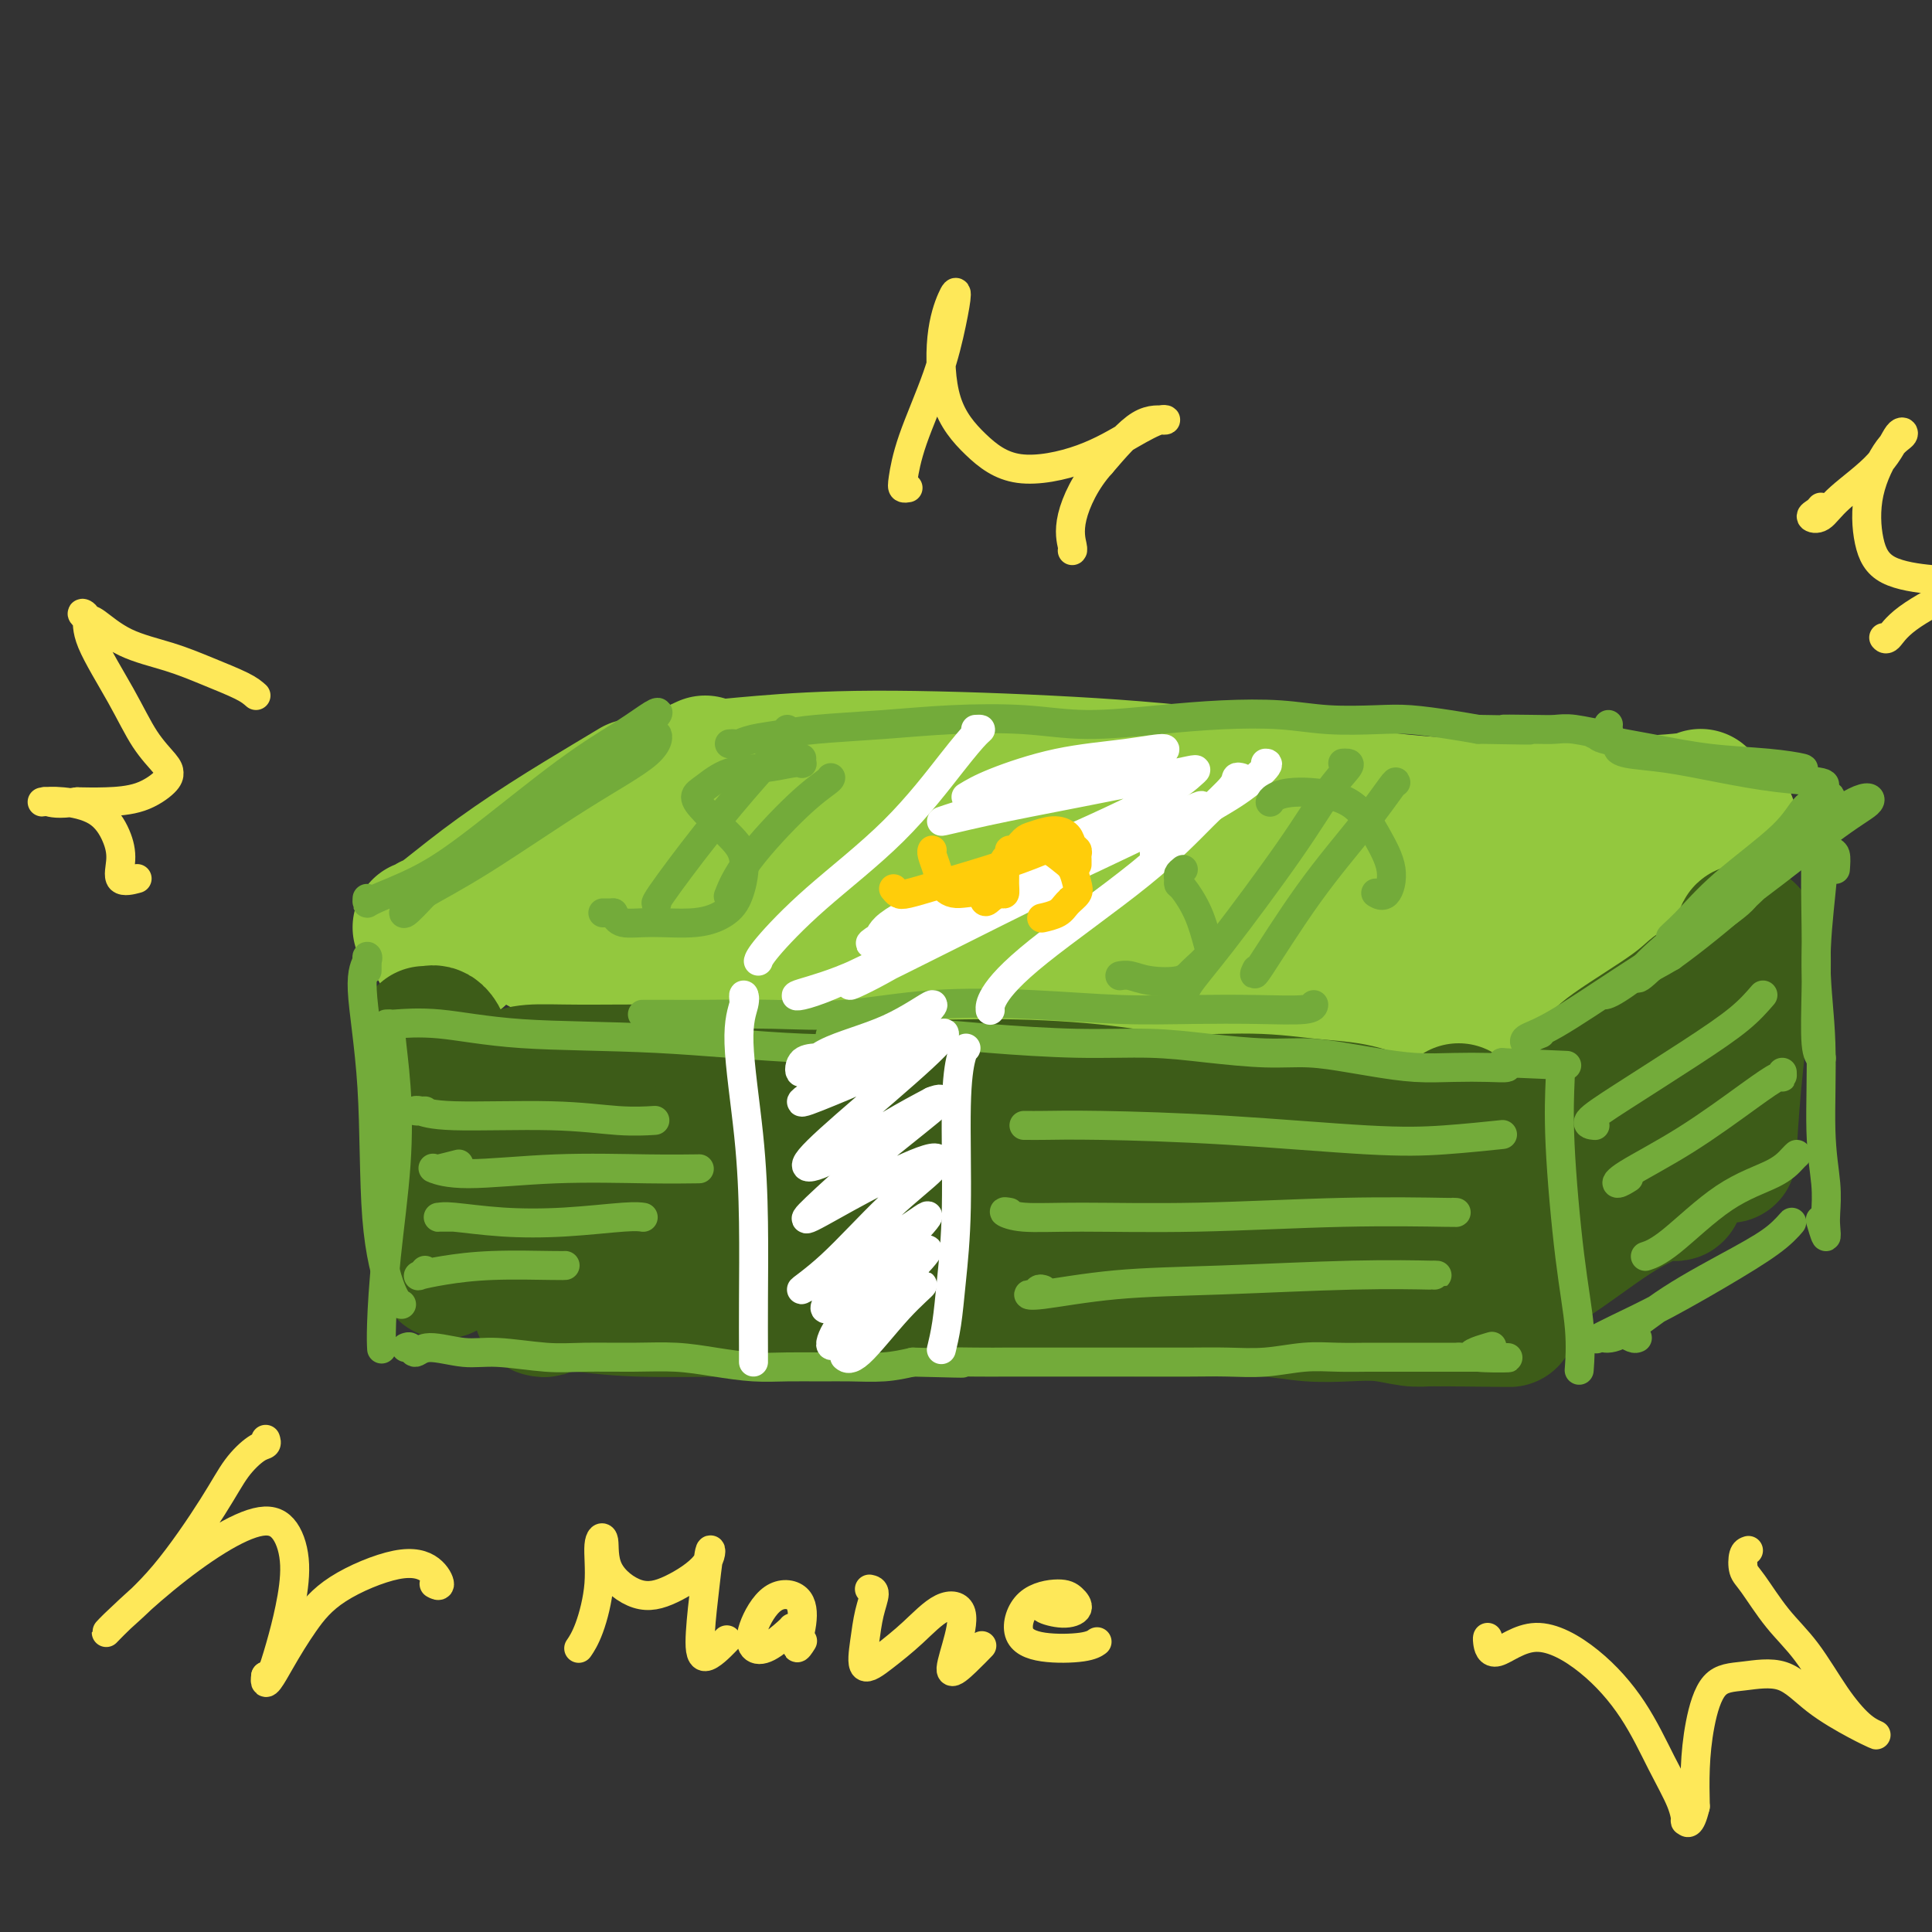 <svg viewBox='0 0 400 400' version='1.1' xmlns='http://www.w3.org/2000/svg' xmlns:xlink='http://www.w3.org/1999/xlink'><rect x="0" y="0" width="400" height="400" fill="#333333" stroke="none"/><g fill='none' stroke='rgb(147,200,62)' stroke-width='28' stroke-linecap='round' stroke-linejoin='round'><path d='M87,192c0.318,0.124 0.637,0.249 1,0c0.363,-0.249 0.771,-0.871 1,-1c0.229,-0.129 0.279,0.235 2,-1c1.721,-1.235 5.113,-4.068 9,-7c3.887,-2.932 8.269,-5.961 13,-9c4.731,-3.039 9.812,-6.087 13,-8c3.188,-1.913 4.482,-2.689 5,-3c0.518,-0.311 0.259,-0.155 0,0'/><path d='M146,158c-0.954,0.428 -1.908,0.857 -2,1c-0.092,0.143 0.677,0.002 1,0c0.323,-0.002 0.200,0.136 2,0c1.800,-0.136 5.523,-0.544 11,-1c5.477,-0.456 12.708,-0.959 23,-1c10.292,-0.041 23.647,0.378 36,1c12.353,0.622 23.706,1.445 36,3c12.294,1.555 25.529,3.842 37,5c11.471,1.158 21.178,1.187 31,1c9.822,-0.187 19.760,-0.589 25,-1c5.240,-0.411 5.783,-0.832 6,-1c0.217,-0.168 0.109,-0.084 0,0'/><path d='M95,198c-0.226,0.113 -0.452,0.226 -1,0c-0.548,-0.226 -1.417,-0.792 -2,-1c-0.583,-0.208 -0.881,-0.060 -1,0c-0.119,0.060 -0.060,0.030 0,0'/><path d='M358,170c-0.256,0.000 -0.512,0.000 -1,0c-0.488,0.000 -1.208,0.000 -2,0c-0.792,0.000 -1.655,0.000 -2,0c-0.345,0.000 -0.173,0.000 0,0'/><path d='M351,170c-0.748,1.058 -1.497,2.115 -3,4c-1.503,1.885 -3.762,4.596 -9,9c-5.238,4.404 -13.456,10.500 -20,16c-6.544,5.500 -11.416,10.404 -14,13c-2.584,2.596 -2.881,2.885 -3,3c-0.119,0.115 -0.059,0.058 0,0'/><path d='M112,196c1.063,0.048 2.126,0.096 4,0c1.874,-0.096 4.559,-0.335 8,0c3.441,0.335 7.639,1.245 15,2c7.361,0.755 17.884,1.354 27,2c9.116,0.646 16.825,1.338 27,2c10.175,0.662 22.818,1.294 33,2c10.182,0.706 17.905,1.486 25,2c7.095,0.514 13.562,0.763 20,1c6.438,0.237 12.846,0.462 17,1c4.154,0.538 6.055,1.387 8,2c1.945,0.613 3.934,0.989 5,1c1.066,0.011 1.210,-0.343 1,-1c-0.210,-0.657 -0.774,-1.616 -1,-2c-0.226,-0.384 -0.113,-0.192 0,0'/><path d='M144,180c-1.902,0.210 -3.805,0.420 -4,0c-0.195,-0.420 1.317,-1.468 5,-3c3.683,-1.532 9.537,-3.546 18,-5c8.463,-1.454 19.537,-2.346 31,-3c11.463,-0.654 23.316,-1.069 30,-1c6.684,0.069 8.199,0.623 5,2c-3.199,1.377 -11.113,3.577 -21,6c-9.887,2.423 -21.748,5.070 -32,7c-10.252,1.930 -18.895,3.143 -20,3c-1.105,-0.143 5.328,-1.642 15,-3c9.672,-1.358 22.584,-2.576 36,-3c13.416,-0.424 27.338,-0.056 40,1c12.662,1.056 24.064,2.798 31,4c6.936,1.202 9.406,1.862 10,3c0.594,1.138 -0.687,2.754 -7,4c-6.313,1.246 -17.656,2.123 -29,3'/><path d='M252,195c-10.398,0.744 -21.894,1.106 -28,1c-6.106,-0.106 -6.824,-0.678 0,-2c6.824,-1.322 21.190,-3.392 33,-4c11.810,-0.608 21.065,0.247 28,1c6.935,0.753 11.550,1.403 14,2c2.450,0.597 2.736,1.140 0,2c-2.736,0.860 -8.494,2.036 -13,3c-4.506,0.964 -7.758,1.714 -9,2c-1.242,0.286 -0.472,0.108 3,-1c3.472,-1.108 9.645,-3.144 14,-4c4.355,-0.856 6.891,-0.530 8,-1c1.109,-0.470 0.792,-1.737 0,-2c-0.792,-0.263 -2.060,0.476 -3,1c-0.940,0.524 -1.551,0.831 -2,1c-0.449,0.169 -0.736,0.199 -1,0c-0.264,-0.199 -0.504,-0.628 -1,-1c-0.496,-0.372 -1.248,-0.686 -2,-1'/><path d='M293,192c-1.560,-1.155 -0.958,-3.042 -1,-4c-0.042,-0.958 -0.726,-0.988 -1,-1c-0.274,-0.012 -0.137,-0.006 0,0'/><path d='M301,187c0.237,0.128 0.475,0.255 1,0c0.525,-0.255 1.339,-0.893 3,-2c1.661,-1.107 4.169,-2.682 7,-4c2.831,-1.318 5.985,-2.380 8,-3c2.015,-0.620 2.892,-0.799 3,-1c0.108,-0.201 -0.551,-0.424 -1,0c-0.449,0.424 -0.687,1.495 -4,4c-3.313,2.505 -9.700,6.444 -16,10c-6.300,3.556 -12.514,6.730 -15,8c-2.486,1.270 -1.243,0.635 0,0'/></g>
<g fill='none' stroke='rgb(61,92,24)' stroke-width='28' stroke-linecap='round' stroke-linejoin='round'><path d='M88,214c0.265,0.072 0.530,0.144 1,0c0.470,-0.144 1.145,-0.503 2,1c0.855,1.503 1.889,4.867 2,11c0.111,6.133 -0.701,15.036 -1,22c-0.299,6.964 -0.085,11.990 0,14c0.085,2.010 0.043,1.005 0,0'/><path d='M302,230c0.000,0.342 0.000,0.685 0,1c0.000,0.315 0.000,0.603 0,3c0.000,2.397 0.000,6.905 0,11c0.000,4.095 -0.000,7.778 0,12c0.000,4.222 0.000,8.983 0,11c0.000,2.017 0.000,1.291 0,1c0.000,-0.291 0.000,-0.145 0,0'/><path d='M362,193c-0.409,-0.086 -0.817,-0.172 -1,0c-0.183,0.172 -0.140,0.601 0,2c0.140,1.399 0.378,3.767 0,9c-0.378,5.233 -1.371,13.332 -2,20c-0.629,6.668 -0.894,11.905 -1,14c-0.106,2.095 -0.053,1.047 0,0'/><path d='M112,271c0.429,0.105 0.857,0.210 1,0c0.143,-0.210 0.000,-0.736 1,-1c1.000,-0.264 3.142,-0.267 6,0c2.858,0.267 6.430,0.804 12,1c5.570,0.196 13.138,0.053 20,0c6.862,-0.053 13.020,-0.014 20,0c6.980,0.014 14.783,0.003 22,0c7.217,-0.003 13.849,0.003 20,0c6.151,-0.003 11.823,-0.015 18,0c6.177,0.015 12.860,0.055 18,0c5.140,-0.055 8.737,-0.207 12,0c3.263,0.207 6.190,0.774 9,1c2.810,0.226 5.502,0.113 8,0c2.498,-0.113 4.804,-0.226 7,0c2.196,0.226 4.284,0.792 6,1c1.716,0.208 3.062,0.060 4,0c0.938,-0.060 1.469,-0.030 2,0'/><path d='M298,273c28.711,0.311 7.489,0.089 -1,0c-8.489,-0.089 -4.244,-0.044 0,0'/><path d='M309,268c0.383,0.137 0.767,0.274 1,0c0.233,-0.274 0.316,-0.959 2,-2c1.684,-1.041 4.969,-2.436 9,-5c4.031,-2.564 8.807,-6.295 13,-9c4.193,-2.705 7.804,-4.385 10,-5c2.196,-0.615 2.976,-0.166 3,0c0.024,0.166 -0.707,0.047 -1,0c-0.293,-0.047 -0.146,-0.024 0,0'/><path d='M322,251c-1.376,0.199 -2.752,0.399 -3,0c-0.248,-0.399 0.632,-1.396 3,-4c2.368,-2.604 6.222,-6.816 10,-11c3.778,-4.184 7.478,-8.341 11,-11c3.522,-2.659 6.864,-3.822 7,-4c0.136,-0.178 -2.936,0.628 -7,3c-4.064,2.372 -9.120,6.310 -15,10c-5.880,3.690 -12.585,7.131 -15,8c-2.415,0.869 -0.540,-0.835 3,-3c3.540,-2.165 8.745,-4.793 13,-8c4.255,-3.207 7.561,-6.994 11,-11c3.439,-4.006 7.010,-8.231 9,-11c1.990,-2.769 2.399,-4.082 2,-4c-0.399,0.082 -1.608,1.561 -5,4c-3.392,2.439 -8.969,5.840 -12,8c-3.031,2.160 -3.515,3.080 -4,4'/><path d='M330,221c-3.024,2.250 -0.083,-0.125 1,-1c1.083,-0.875 0.310,-0.250 0,0c-0.310,0.250 -0.155,0.125 0,0'/><path d='M106,225c-0.463,-0.340 -0.927,-0.680 -1,-1c-0.073,-0.320 0.244,-0.620 1,-1c0.756,-0.380 1.951,-0.840 4,-1c2.049,-0.160 4.952,-0.019 10,0c5.048,0.019 12.240,-0.084 19,0c6.760,0.084 13.087,0.356 21,1c7.913,0.644 17.413,1.660 25,2c7.587,0.340 13.261,0.003 20,0c6.739,-0.003 14.544,0.327 21,1c6.456,0.673 11.562,1.689 17,2c5.438,0.311 11.208,-0.085 16,0c4.792,0.085 8.607,0.650 12,1c3.393,0.350 6.365,0.486 9,1c2.635,0.514 4.933,1.406 7,2c2.067,0.594 3.903,0.891 5,1c1.097,0.109 1.456,0.031 2,0c0.544,-0.031 1.272,-0.016 2,0'/><path d='M296,233c24.644,1.933 7.756,1.267 1,1c-6.756,-0.267 -3.378,-0.133 0,0'/><path d='M300,238c-0.079,0.275 -0.158,0.550 -1,1c-0.842,0.450 -2.447,1.075 -4,2c-1.553,0.925 -3.052,2.150 -5,4c-1.948,1.850 -4.343,4.325 -9,6c-4.657,1.675 -11.577,2.550 -18,3c-6.423,0.450 -12.350,0.476 -19,0c-6.650,-0.476 -14.023,-1.453 -21,-3c-6.977,-1.547 -13.559,-3.662 -17,-5c-3.441,-1.338 -3.741,-1.898 0,-3c3.741,-1.102 11.523,-2.748 20,-3c8.477,-0.252 17.650,0.888 26,3c8.350,2.112 15.877,5.195 21,7c5.123,1.805 7.842,2.332 6,4c-1.842,1.668 -8.246,4.478 -16,6c-7.754,1.522 -16.857,1.756 -27,2c-10.143,0.244 -21.327,0.498 -33,0c-11.673,-0.498 -23.837,-1.749 -36,-3'/><path d='M167,259c-9.978,-1.111 -16.922,-2.389 -22,-3c-5.078,-0.611 -8.289,-0.556 -11,-1c-2.711,-0.444 -4.922,-1.389 -6,-2c-1.078,-0.611 -1.022,-0.889 -1,-1c0.022,-0.111 0.011,-0.056 0,0'/><path d='M176,251c-3.051,0.664 -6.102,1.328 -11,2c-4.898,0.672 -11.643,1.351 -20,2c-8.357,0.649 -18.326,1.269 -25,1c-6.674,-0.269 -10.054,-1.426 -11,-3c-0.946,-1.574 0.542,-3.565 4,-6c3.458,-2.435 8.886,-5.316 17,-7c8.114,-1.684 18.913,-2.173 27,-2c8.087,0.173 13.461,1.007 16,2c2.539,0.993 2.244,2.143 -1,4c-3.244,1.857 -9.436,4.419 -16,6c-6.564,1.581 -13.500,2.179 -20,2c-6.500,-0.179 -12.562,-1.135 -16,-2c-3.438,-0.865 -4.250,-1.638 -3,-3c1.250,-1.362 4.562,-3.314 10,-5c5.438,-1.686 13.003,-3.108 22,-3c8.997,0.108 19.428,1.745 26,3c6.572,1.255 9.286,2.127 12,3'/><path d='M187,245c5.716,1.940 1.005,3.790 -4,5c-5.005,1.210 -10.305,1.780 -16,2c-5.695,0.220 -11.785,0.089 -17,0c-5.215,-0.089 -9.554,-0.138 -11,-1c-1.446,-0.862 -0.000,-2.539 4,-4c4.000,-1.461 10.555,-2.707 19,-3c8.445,-0.293 18.782,0.368 25,1c6.218,0.632 8.319,1.235 8,2c-0.319,0.765 -3.056,1.691 -9,3c-5.944,1.309 -15.093,3.001 -23,4c-7.907,0.999 -14.570,1.305 -18,1c-3.430,-0.305 -3.626,-1.220 -2,-2c1.626,-0.780 5.074,-1.424 12,-2c6.926,-0.576 17.331,-1.082 24,-1c6.669,0.082 9.603,0.753 9,2c-0.603,1.247 -4.744,3.071 -7,4c-2.256,0.929 -2.628,0.965 -3,1'/><path d='M178,257c-1.667,0.833 -0.833,0.417 0,0'/></g>
<g fill='none' stroke='rgb(115,171,58)' stroke-width='6' stroke-linecap='round' stroke-linejoin='round'><path d='M80,217c-0.120,-0.757 -0.241,-1.515 0,-2c0.241,-0.485 0.843,-0.699 1,-1c0.157,-0.301 -0.130,-0.689 0,1c0.130,1.689 0.676,5.455 1,10c0.324,4.545 0.427,9.870 0,16c-0.427,6.130 -1.382,13.066 -2,19c-0.618,5.934 -0.897,10.867 -1,14c-0.103,3.133 -0.029,4.467 0,5c0.029,0.533 0.015,0.267 0,0'/><path d='M80,212c0.491,-0.015 0.982,-0.030 1,0c0.018,0.030 -0.437,0.107 1,0c1.437,-0.107 4.766,-0.396 9,0c4.234,0.396 9.372,1.479 17,2c7.628,0.521 17.746,0.480 28,1c10.254,0.520 20.645,1.602 30,2c9.355,0.398 17.673,0.114 21,0c3.327,-0.114 1.664,-0.057 0,0'/><path d='M133,210c1.052,0.001 2.103,0.002 3,0c0.897,-0.002 1.639,-0.008 3,0c1.361,0.008 3.342,0.029 7,0c3.658,-0.029 8.992,-0.109 14,0c5.008,0.109 9.688,0.408 15,0c5.312,-0.408 11.255,-1.521 18,-2c6.745,-0.479 14.291,-0.324 21,0c6.709,0.324 12.582,0.815 18,1c5.418,0.185 10.380,0.063 15,0c4.620,-0.063 8.898,-0.069 13,0c4.102,0.069 8.027,0.211 10,0c1.973,-0.211 1.992,-0.775 2,-1c0.008,-0.225 0.004,-0.113 0,0'/><path d='M172,214c-0.161,0.394 -0.321,0.788 0,1c0.321,0.212 1.125,0.243 2,0c0.875,-0.243 1.822,-0.759 5,-1c3.178,-0.241 8.588,-0.205 13,0c4.412,0.205 7.825,0.581 13,1c5.175,0.419 12.110,0.882 18,1c5.890,0.118 10.735,-0.109 15,0c4.265,0.109 7.950,0.554 12,1c4.050,0.446 8.464,0.894 12,1c3.536,0.106 6.194,-0.129 9,0c2.806,0.129 5.761,0.623 8,1c2.239,0.377 3.760,0.638 6,1c2.240,0.362 5.197,0.826 8,1c2.803,0.174 5.452,0.057 8,0c2.548,-0.057 4.994,-0.054 7,0c2.006,0.054 3.573,0.158 4,0c0.427,-0.158 -0.287,-0.579 -1,-1'/><path d='M311,220c23.167,1.000 11.583,0.500 0,0'/><path d='M319,214c-0.757,0.288 -1.514,0.576 -2,1c-0.486,0.424 -0.701,0.983 -1,1c-0.299,0.017 -0.683,-0.509 0,-1c0.683,-0.491 2.432,-0.947 6,-3c3.568,-2.053 8.957,-5.702 14,-9c5.043,-3.298 9.742,-6.247 14,-9c4.258,-2.753 8.074,-5.312 10,-7c1.926,-1.688 1.962,-2.505 1,-2c-0.962,0.505 -2.924,2.331 -5,4c-2.076,1.669 -4.268,3.179 -8,6c-3.732,2.821 -9.005,6.952 -12,9c-2.995,2.048 -3.713,2.014 -4,2c-0.287,-0.014 -0.144,-0.007 0,0'/><path d='M323,221c-0.012,0.432 -0.024,0.863 0,1c0.024,0.137 0.083,-0.022 0,2c-0.083,2.022 -0.310,6.224 0,13c0.310,6.776 1.155,16.126 2,23c0.845,6.874 1.689,11.274 2,15c0.311,3.726 0.089,6.779 0,8c-0.089,1.221 -0.044,0.611 0,0'/><path d='M84,279c0.354,-0.152 0.708,-0.305 1,0c0.292,0.305 0.523,1.066 1,1c0.477,-0.066 1.200,-0.960 3,-1c1.800,-0.040 4.677,0.774 7,1c2.323,0.226 4.093,-0.136 7,0c2.907,0.136 6.953,0.771 10,1c3.047,0.229 5.096,0.051 8,0c2.904,-0.051 6.661,0.025 10,0c3.339,-0.025 6.258,-0.150 9,0c2.742,0.150 5.308,0.576 8,1c2.692,0.424 5.510,0.846 8,1c2.490,0.154 4.654,0.038 7,0c2.346,-0.038 4.876,0.000 7,0c2.124,-0.000 3.841,-0.038 6,0c2.159,0.038 4.760,0.154 7,0c2.240,-0.154 4.120,-0.577 6,-1'/><path d='M189,282c17.253,0.464 7.886,0.124 6,0c-1.886,-0.124 3.709,-0.033 7,0c3.291,0.033 4.278,0.009 6,0c1.722,-0.009 4.180,-0.002 7,0c2.820,0.002 6.001,0.000 8,0c1.999,-0.000 2.814,0.001 5,0c2.186,-0.001 5.741,-0.004 9,0c3.259,0.004 6.221,0.015 9,0c2.779,-0.015 5.374,-0.057 8,0c2.626,0.057 5.283,0.211 8,0c2.717,-0.211 5.492,-0.789 8,-1c2.508,-0.211 4.747,-0.057 7,0c2.253,0.057 4.518,0.015 6,0c1.482,-0.015 2.181,-0.004 4,0c1.819,0.004 4.759,0.001 7,0c2.241,-0.001 3.783,-0.000 5,0c1.217,0.000 2.108,0.000 3,0'/><path d='M302,281c18.274,-0.036 7.458,0.375 4,0c-3.458,-0.375 0.440,-1.536 2,-2c1.560,-0.464 0.780,-0.232 0,0'/><path d='M339,277c-0.234,0.106 -0.467,0.212 -1,0c-0.533,-0.212 -1.364,-0.740 -2,-1c-0.636,-0.260 -1.077,-0.250 -2,0c-0.923,0.250 -2.329,0.739 -3,1c-0.671,0.261 -0.605,0.293 0,0c0.605,-0.293 1.751,-0.911 4,-2c2.249,-1.089 5.601,-2.648 10,-5c4.399,-2.352 9.843,-5.497 14,-8c4.157,-2.503 7.025,-4.364 9,-6c1.975,-1.636 3.057,-3.047 3,-3c-0.057,0.047 -1.252,1.554 -3,3c-1.748,1.446 -4.048,2.832 -8,5c-3.952,2.168 -9.554,5.117 -14,8c-4.446,2.883 -7.735,5.699 -10,7c-2.265,1.301 -3.504,1.086 -4,1c-0.496,-0.086 -0.248,-0.043 0,0'/><path d='M76,186c-0.018,0.453 -0.036,0.906 0,1c0.036,0.094 0.125,-0.172 2,-1c1.875,-0.828 5.535,-2.218 9,-4c3.465,-1.782 6.735,-3.954 12,-8c5.265,-4.046 12.526,-9.964 18,-14c5.474,-4.036 9.163,-6.189 12,-8c2.837,-1.811 4.823,-3.280 6,-4c1.177,-0.720 1.546,-0.692 1,0c-0.546,0.692 -2.009,2.048 -4,4c-1.991,1.952 -4.512,4.501 -8,7c-3.488,2.499 -7.943,4.949 -13,8c-5.057,3.051 -10.717,6.701 -15,10c-4.283,3.299 -7.189,6.245 -9,8c-1.811,1.755 -2.526,2.319 -3,3c-0.474,0.681 -0.707,1.480 0,1c0.707,-0.480 2.353,-2.240 4,-4'/><path d='M88,185c2.341,-1.388 6.193,-3.359 12,-7c5.807,-3.641 13.570,-8.951 20,-13c6.430,-4.049 11.528,-6.838 14,-9c2.472,-2.162 2.319,-3.697 2,-4c-0.319,-0.303 -0.806,0.628 -1,1c-0.194,0.372 -0.097,0.186 0,0'/><path d='M151,154c0.360,-0.024 0.721,-0.048 1,0c0.279,0.048 0.477,0.168 1,0c0.523,-0.168 1.370,-0.623 3,-1c1.630,-0.377 4.041,-0.677 6,-1c1.959,-0.323 3.464,-0.671 7,-1c3.536,-0.329 9.101,-0.641 14,-1c4.899,-0.359 9.130,-0.765 14,-1c4.870,-0.235 10.378,-0.299 15,0c4.622,0.299 8.356,0.959 13,1c4.644,0.041 10.197,-0.539 15,-1c4.803,-0.461 8.854,-0.804 13,-1c4.146,-0.196 8.386,-0.246 12,0c3.614,0.246 6.601,0.787 10,1c3.399,0.213 7.210,0.098 10,0c2.790,-0.098 4.559,-0.180 7,0c2.441,0.180 5.555,0.623 8,1c2.445,0.377 4.223,0.689 6,1'/><path d='M306,151c17.988,0.311 8.460,0.088 6,0c-2.460,-0.088 2.150,-0.040 5,0c2.850,0.040 3.941,0.074 5,0c1.059,-0.074 2.088,-0.255 4,0c1.912,0.255 4.708,0.945 6,1c1.292,0.055 1.078,-0.524 1,-1c-0.078,-0.476 -0.022,-0.850 0,-1c0.022,-0.150 0.011,-0.075 0,0'/><path d='M330,152c0.537,-0.067 1.075,-0.134 1,0c-0.075,0.134 -0.761,0.470 1,1c1.761,0.530 5.971,1.253 10,2c4.029,0.747 7.878,1.517 12,2c4.122,0.483 8.516,0.679 12,1c3.484,0.321 6.058,0.765 7,1c0.942,0.235 0.253,0.259 -2,0c-2.253,-0.259 -6.068,-0.800 -8,-1c-1.932,-0.200 -1.981,-0.057 -2,0c-0.019,0.057 -0.010,0.029 0,0'/><path d='M341,156c-1.076,-0.429 -2.151,-0.859 -3,-1c-0.849,-0.141 -1.471,0.006 -2,0c-0.529,-0.006 -0.964,-0.167 -1,0c-0.036,0.167 0.328,0.660 2,1c1.672,0.340 4.652,0.526 8,1c3.348,0.474 7.065,1.237 11,2c3.935,0.763 8.087,1.525 12,2c3.913,0.475 7.585,0.663 9,1c1.415,0.337 0.573,0.821 0,1c-0.573,0.179 -0.878,0.051 -1,0c-0.122,-0.051 -0.061,-0.026 0,0'/><path d='M379,166c0.010,-0.393 0.021,-0.786 0,-1c-0.021,-0.214 -0.073,-0.249 -1,0c-0.927,0.249 -2.730,0.782 -4,2c-1.270,1.218 -2.006,3.122 -5,6c-2.994,2.878 -8.246,6.728 -12,10c-3.754,3.272 -6.011,5.964 -8,8c-1.989,2.036 -3.710,3.417 -3,3c0.710,-0.417 3.851,-2.633 6,-4c2.149,-1.367 3.308,-1.885 5,-3c1.692,-1.115 3.919,-2.827 7,-5c3.081,-2.173 7.018,-4.807 10,-7c2.982,-2.193 5.010,-3.944 6,-5c0.990,-1.056 0.943,-1.419 0,-1c-0.943,0.419 -2.783,1.618 -6,4c-3.217,2.382 -7.811,5.948 -13,10c-5.189,4.052 -10.974,8.591 -15,12c-4.026,3.409 -6.293,5.688 -6,6c0.293,0.312 3.147,-1.344 6,-3'/><path d='M346,198c4.046,-2.869 11.163,-8.540 16,-13c4.837,-4.460 7.396,-7.709 11,-11c3.604,-3.291 8.252,-6.624 11,-8c2.748,-1.376 3.594,-0.795 3,0c-0.594,0.795 -2.628,1.803 -7,5c-4.372,3.197 -11.080,8.583 -17,13c-5.920,4.417 -11.051,7.864 -15,11c-3.949,3.136 -6.717,5.960 -8,7c-1.283,1.040 -1.081,0.297 -1,0c0.081,-0.297 0.040,-0.149 0,0'/><path d='M376,178c0.028,-0.181 0.056,-0.362 0,-1c-0.056,-0.638 -0.197,-1.732 0,-3c0.197,-1.268 0.733,-2.708 1,-3c0.267,-0.292 0.267,0.566 0,1c-0.267,0.434 -0.800,0.446 -1,4c-0.200,3.554 -0.067,10.651 0,16c0.067,5.349 0.070,8.949 0,13c-0.070,4.051 -0.211,8.552 0,11c0.211,2.448 0.775,2.842 1,3c0.225,0.158 0.113,0.079 0,0'/><path d='M380,180c0.088,-1.202 0.176,-2.404 0,-3c-0.176,-0.596 -0.618,-0.585 -1,-1c-0.382,-0.415 -0.706,-1.255 -1,0c-0.294,1.255 -0.558,4.606 -1,9c-0.442,4.394 -1.061,9.831 -1,15c0.061,5.169 0.801,10.069 1,16c0.199,5.931 -0.142,12.892 0,18c0.142,5.108 0.766,8.363 1,11c0.234,2.637 0.076,4.657 0,6c-0.076,1.343 -0.072,2.009 0,3c0.072,0.991 0.212,2.305 0,2c-0.212,-0.305 -0.775,-2.230 -1,-3c-0.225,-0.770 -0.113,-0.385 0,0'/><path d='M76,201c-0.003,-0.343 -0.007,-0.686 0,-1c0.007,-0.314 0.023,-0.600 0,-1c-0.023,-0.400 -0.086,-0.914 0,-1c0.086,-0.086 0.319,0.257 0,1c-0.319,0.743 -1.192,1.888 -1,6c0.192,4.112 1.449,11.193 2,20c0.551,8.807 0.395,19.340 1,27c0.605,7.660 1.971,12.447 3,15c1.029,2.553 1.723,2.872 2,3c0.277,0.128 0.139,0.064 0,0'/></g>
<g fill='none' stroke='rgb(255,255,255)' stroke-width='6' stroke-linecap='round' stroke-linejoin='round'><path d='M202,151c0.452,-0.020 0.905,-0.040 1,0c0.095,0.040 -0.167,0.139 -1,1c-0.833,0.861 -2.237,2.483 -5,6c-2.763,3.517 -6.884,8.929 -12,14c-5.116,5.071 -11.227,9.803 -16,14c-4.773,4.197 -8.208,7.861 -10,10c-1.792,2.139 -1.941,2.754 -2,3c-0.059,0.246 -0.030,0.123 0,0'/><path d='M257,161c-0.426,-0.112 -0.853,-0.224 -1,0c-0.147,0.224 -0.015,0.784 -1,2c-0.985,1.216 -3.087,3.090 -6,6c-2.913,2.910 -6.637,6.857 -13,12c-6.363,5.143 -15.365,11.482 -21,16c-5.635,4.518 -7.902,7.216 -9,9c-1.098,1.784 -1.028,2.652 -1,3c0.028,0.348 0.014,0.174 0,0'/><path d='M154,207c-0.044,-0.530 -0.089,-1.059 0,-1c0.089,0.059 0.311,0.707 0,2c-0.311,1.293 -1.155,3.231 -1,8c0.155,4.769 1.310,12.367 2,19c0.690,6.633 0.917,12.300 1,18c0.083,5.700 0.022,11.433 0,16c-0.022,4.567 -0.006,7.970 0,10c0.006,2.030 0.002,2.689 0,3c-0.002,0.311 -0.000,0.276 0,0c0.000,-0.276 0.000,-0.793 0,-1c-0.000,-0.207 -0.000,-0.103 0,0'/><path d='M200,217c-0.303,0.245 -0.606,0.490 -1,2c-0.394,1.510 -0.880,4.286 -1,10c-0.120,5.714 0.125,14.365 0,21c-0.125,6.635 -0.621,11.253 -1,15c-0.379,3.747 -0.640,6.624 -1,9c-0.360,2.376 -0.817,4.250 -1,5c-0.183,0.750 -0.091,0.375 0,0'/><path d='M239,177c-0.010,-0.489 -0.021,-0.979 0,-1c0.021,-0.021 0.073,0.425 1,0c0.927,-0.425 2.728,-1.722 4,-3c1.272,-1.278 2.015,-2.539 4,-4c1.985,-1.461 5.213,-3.124 8,-5c2.787,-1.876 5.135,-3.967 6,-5c0.865,-1.033 0.247,-1.010 0,-1c-0.247,0.010 -0.124,0.005 0,0'/><path d='M200,165c1.420,-0.864 2.840,-1.728 6,-3c3.160,-1.272 8.058,-2.951 13,-4c4.942,-1.049 9.926,-1.468 14,-2c4.074,-0.532 7.239,-1.177 8,-1c0.761,0.177 -0.880,1.178 -4,2c-3.120,0.822 -7.719,1.467 -13,3c-5.281,1.533 -11.243,3.956 -17,6c-5.757,2.044 -11.308,3.711 -12,4c-0.692,0.289 3.475,-0.799 9,-2c5.525,-1.201 12.407,-2.515 20,-4c7.593,-1.485 15.895,-3.143 20,-4c4.105,-0.857 4.011,-0.915 3,0c-1.011,0.915 -2.941,2.802 -9,6c-6.059,3.198 -16.247,7.707 -26,12c-9.753,4.293 -19.072,8.369 -24,11c-4.928,2.631 -5.464,3.815 -6,5'/><path d='M182,194c-7.059,4.241 7.793,-2.155 19,-7c11.207,-4.845 18.770,-8.139 26,-11c7.230,-2.861 14.129,-5.287 18,-7c3.871,-1.713 4.716,-2.711 3,-2c-1.716,0.711 -5.991,3.133 -14,7c-8.009,3.867 -19.752,9.179 -29,14c-9.248,4.821 -16.000,9.151 -21,12c-5.000,2.849 -8.246,4.216 -8,4c0.246,-0.216 3.984,-2.014 10,-5c6.016,-2.986 14.309,-7.161 20,-10c5.691,-2.839 8.779,-4.342 10,-5c1.221,-0.658 0.574,-0.469 -3,1c-3.574,1.469 -10.074,4.220 -18,8c-7.926,3.780 -17.279,8.591 -23,11c-5.721,2.409 -7.809,2.418 -7,2c0.809,-0.418 4.517,-1.262 9,-3c4.483,-1.738 9.742,-4.369 15,-7'/><path d='M189,196c6.400,-2.667 10.400,-4.333 12,-5c1.600,-0.667 0.800,-0.333 0,0'/><path d='M169,219c-1.201,0.103 -2.402,0.206 -3,1c-0.598,0.794 -0.593,2.281 0,2c0.593,-0.281 1.773,-2.328 5,-4c3.227,-1.672 8.499,-2.968 13,-5c4.501,-2.032 8.231,-4.800 9,-5c0.769,-0.200 -1.423,2.169 -5,5c-3.577,2.831 -8.539,6.125 -13,9c-4.461,2.875 -8.419,5.331 -9,6c-0.581,0.669 2.217,-0.449 6,-2c3.783,-1.551 8.551,-3.536 13,-6c4.449,-2.464 8.578,-5.408 10,-6c1.422,-0.592 0.138,1.168 -4,5c-4.138,3.832 -11.131,9.737 -16,14c-4.869,4.263 -7.614,6.885 -8,8c-0.386,1.115 1.588,0.723 5,-1c3.412,-1.723 8.260,-4.778 12,-7c3.740,-2.222 6.370,-3.611 9,-5'/><path d='M193,228c3.861,-1.519 0.514,1.184 -3,4c-3.514,2.816 -7.194,5.744 -11,9c-3.806,3.256 -7.739,6.840 -10,9c-2.261,2.160 -2.850,2.896 -1,2c1.850,-0.896 6.140,-3.424 11,-6c4.860,-2.576 10.290,-5.201 13,-6c2.710,-0.799 2.701,0.228 1,2c-1.701,1.772 -5.094,4.289 -9,8c-3.906,3.711 -8.326,8.616 -12,12c-3.674,3.384 -6.603,5.246 -6,5c0.603,-0.246 4.738,-2.602 9,-5c4.262,-2.398 8.650,-4.839 12,-7c3.350,-2.161 5.660,-4.043 5,-3c-0.660,1.043 -4.290,5.012 -8,8c-3.710,2.988 -7.499,4.997 -10,7c-2.501,2.003 -3.715,4.001 -3,4c0.715,-0.001 3.357,-2.000 6,-4'/><path d='M177,267c3.118,-1.782 7.913,-4.239 11,-6c3.087,-1.761 4.466,-2.828 4,-2c-0.466,0.828 -2.777,3.549 -6,6c-3.223,2.451 -7.357,4.632 -10,7c-2.643,2.368 -3.795,4.921 -4,6c-0.205,1.079 0.538,0.682 3,-1c2.462,-1.682 6.642,-4.651 10,-7c3.358,-2.349 5.894,-4.080 6,-4c0.106,0.080 -2.219,1.970 -5,5c-2.781,3.030 -6.018,7.200 -8,9c-1.982,1.800 -2.709,1.228 -3,1c-0.291,-0.228 -0.145,-0.114 0,0'/></g>
<g fill='none' stroke='rgb(255,205,10)' stroke-width='6' stroke-linecap='round' stroke-linejoin='round'><path d='M223,179c0.007,-0.335 0.014,-0.671 0,-1c-0.014,-0.329 -0.050,-0.653 0,-1c0.050,-0.347 0.186,-0.717 0,-1c-0.186,-0.283 -0.693,-0.481 -1,-1c-0.307,-0.519 -0.414,-1.361 -1,-2c-0.586,-0.639 -1.649,-1.076 -3,-1c-1.351,0.076 -2.988,0.664 -4,1c-1.012,0.336 -1.399,0.418 -2,1c-0.601,0.582 -1.415,1.664 -2,2c-0.585,0.336 -0.942,-0.072 -1,0c-0.058,0.072 0.181,0.626 0,1c-0.181,0.374 -0.783,0.569 -1,1c-0.217,0.431 -0.050,1.099 0,2c0.050,0.901 -0.018,2.035 0,3c0.018,0.965 0.120,1.760 0,2c-0.120,0.240 -0.463,-0.074 -1,0c-0.537,0.074 -1.269,0.537 -2,1'/><path d='M205,186c-1.587,1.762 -1.056,-0.333 -2,-1c-0.944,-0.667 -3.363,0.094 -5,0c-1.637,-0.094 -2.491,-1.045 -3,-2c-0.509,-0.955 -0.672,-1.916 -1,-3c-0.328,-1.084 -0.819,-2.292 -1,-3c-0.181,-0.708 -0.052,-0.917 0,-1c0.052,-0.083 0.026,-0.042 0,0'/><path d='M185,184c0.320,0.388 0.640,0.776 1,1c0.360,0.224 0.759,0.284 2,0c1.241,-0.284 3.322,-0.911 7,-2c3.678,-1.089 8.952,-2.639 13,-4c4.048,-1.361 6.871,-2.532 8,-3c1.129,-0.468 0.565,-0.234 0,0'/><path d='M214,176c0.982,-0.187 1.963,-0.373 3,0c1.037,0.373 2.128,1.307 3,2c0.872,0.693 1.525,1.145 2,2c0.475,0.855 0.771,2.114 1,3c0.229,0.886 0.390,1.400 0,2c-0.390,0.600 -1.331,1.284 -2,2c-0.669,0.716 -1.065,1.462 -2,2c-0.935,0.538 -2.410,0.868 -3,1c-0.590,0.132 -0.295,0.066 0,0'/></g>
<g fill='none' stroke='rgb(115,171,58)' stroke-width='6' stroke-linecap='round' stroke-linejoin='round'><path d='M212,233c0.291,-0.004 0.582,-0.008 1,0c0.418,0.008 0.962,0.027 3,0c2.038,-0.027 5.571,-0.102 12,0c6.429,0.102 15.756,0.381 26,1c10.244,0.619 21.406,1.578 29,2c7.594,0.422 11.622,0.306 16,0c4.378,-0.306 9.108,-0.802 11,-1c1.892,-0.198 0.946,-0.099 0,0'/><path d='M209,251c-0.653,-0.115 -1.306,-0.231 -1,0c0.306,0.231 1.573,0.808 4,1c2.427,0.192 6.016,-0.001 12,0c5.984,0.001 14.363,0.196 24,0c9.637,-0.196 20.532,-0.785 30,-1c9.468,-0.215 17.511,-0.058 21,0c3.489,0.058 2.426,0.017 2,0c-0.426,-0.017 -0.213,-0.008 0,0'/><path d='M216,267c-0.341,-0.117 -0.681,-0.234 -1,0c-0.319,0.234 -0.615,0.820 -1,1c-0.385,0.180 -0.859,-0.047 -1,0c-0.141,0.047 0.052,0.366 3,0c2.948,-0.366 8.653,-1.419 15,-2c6.347,-0.581 13.336,-0.692 22,-1c8.664,-0.308 19.003,-0.815 27,-1c7.997,-0.185 13.653,-0.050 16,0c2.347,0.050 1.385,0.014 1,0c-0.385,-0.014 -0.192,-0.007 0,0'/><path d='M365,206c-1.347,1.555 -2.693,3.110 -5,5c-2.307,1.890 -5.574,4.114 -10,7c-4.426,2.886 -10.011,6.433 -14,9c-3.989,2.567 -6.382,4.153 -7,5c-0.618,0.847 0.538,0.956 1,1c0.462,0.044 0.231,0.022 0,0'/><path d='M369,222c0.012,0.485 0.024,0.970 0,1c-0.024,0.030 -0.085,-0.393 -1,0c-0.915,0.393 -2.682,1.604 -6,4c-3.318,2.396 -8.185,5.976 -13,9c-4.815,3.024 -9.579,5.491 -12,7c-2.421,1.509 -2.498,2.060 -2,2c0.498,-0.060 1.571,-0.731 2,-1c0.429,-0.269 0.215,-0.134 0,0'/><path d='M372,239c-0.194,0.168 -0.389,0.336 -1,1c-0.611,0.664 -1.639,1.824 -4,3c-2.361,1.176 -6.056,2.367 -10,5c-3.944,2.633 -8.139,6.709 -11,9c-2.861,2.291 -4.389,2.797 -5,3c-0.611,0.203 -0.306,0.101 0,0'/><path d='M88,230c-0.882,0.033 -1.765,0.065 -2,0c-0.235,-0.065 0.176,-0.228 1,0c0.824,0.228 2.061,0.846 7,1c4.939,0.154 13.582,-0.154 20,0c6.418,0.154 10.613,0.772 14,1c3.387,0.228 5.968,0.065 7,0c1.032,-0.065 0.516,-0.033 0,0'/><path d='M95,241c-1.605,0.412 -3.209,0.825 -4,1c-0.791,0.175 -0.768,0.114 -1,0c-0.232,-0.114 -0.720,-0.279 0,0c0.720,0.279 2.646,1.003 7,1c4.354,-0.003 11.136,-0.733 18,-1c6.864,-0.267 13.809,-0.072 19,0c5.191,0.072 8.626,0.021 10,0c1.374,-0.021 0.687,-0.010 0,0'/><path d='M94,252c-1.236,-0.008 -2.473,-0.015 -3,0c-0.527,0.015 -0.346,0.053 0,0c0.346,-0.053 0.857,-0.196 3,0c2.143,0.196 5.920,0.732 10,1c4.080,0.268 8.465,0.268 13,0c4.535,-0.268 9.221,-0.803 12,-1c2.779,-0.197 3.651,-0.056 4,0c0.349,0.056 0.174,0.028 0,0'/><path d='M88,263c-0.328,0.400 -0.656,0.801 -1,1c-0.344,0.199 -0.705,0.197 0,0c0.705,-0.197 2.476,-0.589 5,-1c2.524,-0.411 5.800,-0.842 10,-1c4.200,-0.158 9.323,-0.042 12,0c2.677,0.042 2.908,0.012 3,0c0.092,-0.012 0.046,-0.006 0,0'/><path d='M245,180c-0.425,0.339 -0.851,0.679 -1,1c-0.149,0.321 -0.023,0.624 0,1c0.023,0.376 -0.058,0.824 0,1c0.058,0.176 0.255,0.081 1,1c0.745,0.919 2.040,2.852 3,5c0.960,2.148 1.587,4.510 2,6c0.413,1.490 0.613,2.108 0,3c-0.613,0.892 -2.038,2.057 -3,3c-0.962,0.943 -1.459,1.664 -3,2c-1.541,0.336 -4.124,0.286 -6,0c-1.876,-0.286 -3.043,-0.808 -4,-1c-0.957,-0.192 -1.702,-0.055 -2,0c-0.298,0.055 -0.149,0.027 0,0'/><path d='M263,166c-0.032,0.079 -0.063,0.157 0,0c0.063,-0.157 0.221,-0.550 1,-1c0.779,-0.450 2.179,-0.957 5,-1c2.821,-0.043 7.064,0.377 10,2c2.936,1.623 4.566,4.449 6,7c1.434,2.551 2.673,4.828 3,7c0.327,2.172 -0.258,4.239 -1,5c-0.742,0.761 -1.641,0.218 -2,0c-0.359,-0.218 -0.180,-0.109 0,0'/><path d='M278,158c0.340,-0.022 0.679,-0.045 1,0c0.321,0.045 0.622,0.157 0,1c-0.622,0.843 -2.167,2.415 -4,5c-1.833,2.585 -3.955,6.182 -8,12c-4.045,5.818 -10.012,13.859 -14,19c-3.988,5.141 -5.997,7.384 -7,9c-1.003,1.616 -1.001,2.605 -1,3c0.001,0.395 0.000,0.198 0,0'/><path d='M289,162c0.002,-0.178 0.004,-0.356 -1,1c-1.004,1.356 -3.015,4.247 -6,8c-2.985,3.753 -6.944,8.367 -11,14c-4.056,5.633 -8.207,12.286 -10,15c-1.793,2.714 -1.226,1.490 -1,1c0.226,-0.490 0.113,-0.245 0,0'/><path d='M166,157c-0.025,0.415 -0.049,0.830 0,1c0.049,0.170 0.172,0.094 0,0c-0.172,-0.094 -0.639,-0.205 -2,0c-1.361,0.205 -3.615,0.728 -6,1c-2.385,0.272 -4.900,0.295 -7,1c-2.100,0.705 -3.784,2.093 -5,3c-1.216,0.907 -1.963,1.334 -2,2c-0.037,0.666 0.638,1.571 2,3c1.362,1.429 3.411,3.382 5,5c1.589,1.618 2.716,2.903 3,5c0.284,2.097 -0.277,5.008 -1,7c-0.723,1.992 -1.608,3.064 -3,4c-1.392,0.936 -3.291,1.735 -6,2c-2.709,0.265 -6.229,-0.006 -9,0c-2.771,0.006 -4.792,0.287 -6,0c-1.208,-0.287 -1.604,-1.144 -2,-2'/><path d='M127,189c-3.833,0.000 -1.917,0.000 0,0'/><path d='M163,151c0.024,0.746 0.049,1.492 -1,3c-1.049,1.508 -3.171,3.777 -6,7c-2.829,3.223 -6.367,7.400 -10,12c-3.633,4.600 -7.363,9.623 -9,12c-1.637,2.377 -1.182,2.108 -1,2c0.182,-0.108 0.091,-0.054 0,0'/><path d='M172,161c-0.014,0.134 -0.029,0.268 -1,1c-0.971,0.732 -2.900,2.062 -6,5c-3.100,2.938 -7.373,7.483 -10,11c-2.627,3.517 -3.608,6.005 -4,7c-0.392,0.995 -0.196,0.498 0,0'/></g>
<g fill='none' stroke='rgb(254,232,89)' stroke-width='6' stroke-linecap='round' stroke-linejoin='round'><path d='M188,101c-0.397,0.069 -0.793,0.138 -1,0c-0.207,-0.138 -0.223,-0.482 0,-2c0.223,-1.518 0.685,-4.208 2,-8c1.315,-3.792 3.483,-8.685 5,-13c1.517,-4.315 2.381,-8.050 3,-11c0.619,-2.950 0.991,-5.113 1,-6c0.009,-0.887 -0.346,-0.499 -1,1c-0.654,1.499 -1.606,4.107 -2,8c-0.394,3.893 -0.228,9.070 1,13c1.228,3.930 3.519,6.615 6,9c2.481,2.385 5.151,4.472 9,5c3.849,0.528 8.875,-0.502 13,-2c4.125,-1.498 7.348,-3.465 10,-5c2.652,-1.535 4.731,-2.638 6,-3c1.269,-0.362 1.726,0.018 1,0c-0.726,-0.018 -2.636,-0.434 -5,1c-2.364,1.434 -5.182,4.717 -8,8'/><path d='M228,96c-3.215,3.536 -5.254,7.876 -6,11c-0.746,3.124 -0.201,5.033 0,6c0.201,0.967 0.057,0.990 0,1c-0.057,0.010 -0.029,0.005 0,0'/><path d='M55,298c0.129,0.392 0.257,0.783 0,1c-0.257,0.217 -0.901,0.259 -2,1c-1.099,0.741 -2.653,2.179 -4,4c-1.347,1.821 -2.486,4.024 -5,8c-2.514,3.976 -6.404,9.725 -10,14c-3.596,4.275 -6.899,7.074 -9,9c-2.101,1.926 -3.000,2.977 -3,3c-0.000,0.023 0.899,-0.982 3,-3c2.101,-2.018 5.405,-5.047 9,-8c3.595,-2.953 7.483,-5.829 11,-8c3.517,-2.171 6.664,-3.637 9,-4c2.336,-0.363 3.863,0.376 5,2c1.137,1.624 1.885,4.131 2,7c0.115,2.869 -0.402,6.099 -1,9c-0.598,2.901 -1.276,5.473 -2,8c-0.724,2.527 -1.492,5.008 -2,6c-0.508,0.992 -0.754,0.496 -1,0'/><path d='M55,347c-0.483,3.272 1.309,-0.047 3,-3c1.691,-2.953 3.281,-5.540 5,-8c1.719,-2.460 3.567,-4.792 7,-7c3.433,-2.208 8.450,-4.290 12,-5c3.550,-0.710 5.632,-0.046 7,1c1.368,1.046 2.022,2.474 2,3c-0.022,0.526 -0.721,0.150 -1,0c-0.279,-0.150 -0.140,-0.075 0,0'/><path d='M362,321c-0.392,0.128 -0.785,0.256 -1,1c-0.215,0.744 -0.253,2.105 0,3c0.253,0.895 0.798,1.325 2,3c1.202,1.675 3.061,4.596 5,7c1.939,2.404 3.958,4.291 6,7c2.042,2.709 4.108,6.239 6,9c1.892,2.761 3.610,4.754 5,6c1.390,1.246 2.451,1.744 3,2c0.549,0.256 0.585,0.268 0,0c-0.585,-0.268 -1.791,-0.817 -4,-2c-2.209,-1.183 -5.422,-3.002 -8,-5c-2.578,-1.998 -4.523,-4.176 -7,-5c-2.477,-0.824 -5.487,-0.295 -8,0c-2.513,0.295 -4.529,0.358 -6,2c-1.471,1.642 -2.396,4.865 -3,8c-0.604,3.135 -0.887,6.181 -1,9c-0.113,2.819 -0.057,5.409 0,8'/><path d='M351,374c-1.076,4.507 -1.765,3.273 -2,3c-0.235,-0.273 -0.018,0.414 0,0c0.018,-0.414 -0.165,-1.930 -1,-4c-0.835,-2.070 -2.321,-4.696 -4,-8c-1.679,-3.304 -3.550,-7.288 -6,-11c-2.450,-3.712 -5.480,-7.152 -9,-10c-3.520,-2.848 -7.532,-5.103 -11,-5c-3.468,0.103 -6.394,2.564 -8,3c-1.606,0.436 -1.894,-1.152 -2,-2c-0.106,-0.848 -0.030,-0.957 0,-1c0.030,-0.043 0.015,-0.022 0,0'/><path d='M53,144c-0.657,-0.580 -1.314,-1.161 -3,-2c-1.686,-0.839 -4.402,-1.937 -7,-3c-2.598,-1.063 -5.079,-2.093 -8,-3c-2.921,-0.907 -6.281,-1.692 -9,-3c-2.719,-1.308 -4.796,-3.139 -6,-4c-1.204,-0.861 -1.533,-0.751 -2,-1c-0.467,-0.249 -1.070,-0.858 -1,-1c0.070,-0.142 0.814,0.182 1,1c0.186,0.818 -0.185,2.131 1,5c1.185,2.869 3.925,7.295 6,11c2.075,3.705 3.485,6.688 5,9c1.515,2.312 3.134,3.954 4,5c0.866,1.046 0.978,1.496 1,2c0.022,0.504 -0.046,1.063 -1,2c-0.954,0.937 -2.795,2.252 -5,3c-2.205,0.748 -4.773,0.928 -7,1c-2.227,0.072 -4.114,0.036 -6,0'/><path d='M16,166c-4.093,0.620 -5.327,0.170 -6,0c-0.673,-0.170 -0.787,-0.059 -1,0c-0.213,0.059 -0.526,0.065 0,0c0.526,-0.065 1.889,-0.202 4,0c2.111,0.202 4.969,0.744 7,2c2.031,1.256 3.235,3.226 4,5c0.765,1.774 1.092,3.352 1,5c-0.092,1.648 -0.602,3.367 0,4c0.602,0.633 2.315,0.181 3,0c0.685,-0.181 0.343,-0.090 0,0'/><path d='M377,105c-0.266,0.330 -0.532,0.660 -1,1c-0.468,0.340 -1.139,0.689 -1,1c0.139,0.311 1.087,0.583 2,0c0.913,-0.583 1.792,-2.022 4,-4c2.208,-1.978 5.744,-4.494 8,-7c2.256,-2.506 3.233,-5.001 4,-6c0.767,-0.999 1.323,-0.503 1,0c-0.323,0.503 -1.526,1.014 -3,3c-1.474,1.986 -3.218,5.447 -4,9c-0.782,3.553 -0.600,7.197 0,10c0.600,2.803 1.619,4.766 4,6c2.381,1.234 6.125,1.740 9,2c2.875,0.260 4.881,0.274 7,0c2.119,-0.274 4.352,-0.836 6,-1c1.648,-0.164 2.713,0.071 3,0c0.287,-0.071 -0.204,-0.449 -2,0c-1.796,0.449 -4.898,1.724 -8,3'/><path d='M406,122c-3.812,1.581 -8.341,4.032 -11,6c-2.659,1.968 -3.447,3.453 -4,4c-0.553,0.547 -0.872,0.156 -1,0c-0.128,-0.156 -0.064,-0.078 0,0'/><path d='M120,341c-0.163,0.240 -0.327,0.480 0,0c0.327,-0.480 1.144,-1.680 2,-4c0.856,-2.320 1.749,-5.759 2,-9c0.251,-3.241 -0.141,-6.284 0,-8c0.141,-1.716 0.816,-2.107 1,-1c0.184,1.107 -0.122,3.710 1,6c1.122,2.290 3.671,4.267 6,5c2.329,0.733 4.438,0.221 7,-1c2.562,-1.221 5.576,-3.150 7,-5c1.424,-1.850 1.258,-3.621 1,-3c-0.258,0.621 -0.608,3.633 -1,7c-0.392,3.367 -0.827,7.088 -1,10c-0.173,2.912 -0.085,5.015 1,5c1.085,-0.015 3.167,-2.147 4,-3c0.833,-0.853 0.416,-0.426 0,0'/><path d='M164,337c-0.055,0.103 -0.109,0.206 -1,1c-0.891,0.794 -2.617,2.280 -4,3c-1.383,0.720 -2.422,0.676 -3,0c-0.578,-0.676 -0.696,-1.983 0,-4c0.696,-2.017 2.204,-4.744 4,-6c1.796,-1.256 3.879,-1.041 5,0c1.121,1.041 1.280,2.908 1,5c-0.280,2.092 -0.998,4.409 -1,5c-0.002,0.591 0.714,-0.546 1,-1c0.286,-0.454 0.143,-0.227 0,0'/><path d='M180,329c0.512,0.109 1.023,0.218 1,1c-0.023,0.782 -0.581,2.238 -1,4c-0.419,1.762 -0.700,3.831 -1,6c-0.300,2.169 -0.618,4.440 0,5c0.618,0.560 2.174,-0.589 4,-2c1.826,-1.411 3.923,-3.083 6,-5c2.077,-1.917 4.134,-4.077 6,-5c1.866,-0.923 3.541,-0.609 4,1c0.459,1.609 -0.297,4.511 -1,7c-0.703,2.489 -1.353,4.564 -1,5c0.353,0.436 1.711,-0.767 3,-2c1.289,-1.233 2.511,-2.495 3,-3c0.489,-0.505 0.244,-0.252 0,0'/><path d='M219,331c-0.636,0.344 -1.273,0.688 -2,1c-0.727,0.312 -1.546,0.591 -1,1c0.546,0.409 2.456,0.949 4,1c1.544,0.051 2.722,-0.387 3,-1c0.278,-0.613 -0.345,-1.400 -1,-2c-0.655,-0.600 -1.343,-1.011 -3,-1c-1.657,0.011 -4.283,0.444 -6,2c-1.717,1.556 -2.526,4.235 -2,6c0.526,1.765 2.389,2.618 5,3c2.611,0.382 5.972,0.295 8,0c2.028,-0.295 2.722,-0.799 3,-1c0.278,-0.201 0.139,-0.101 0,0'/></g>
</svg>